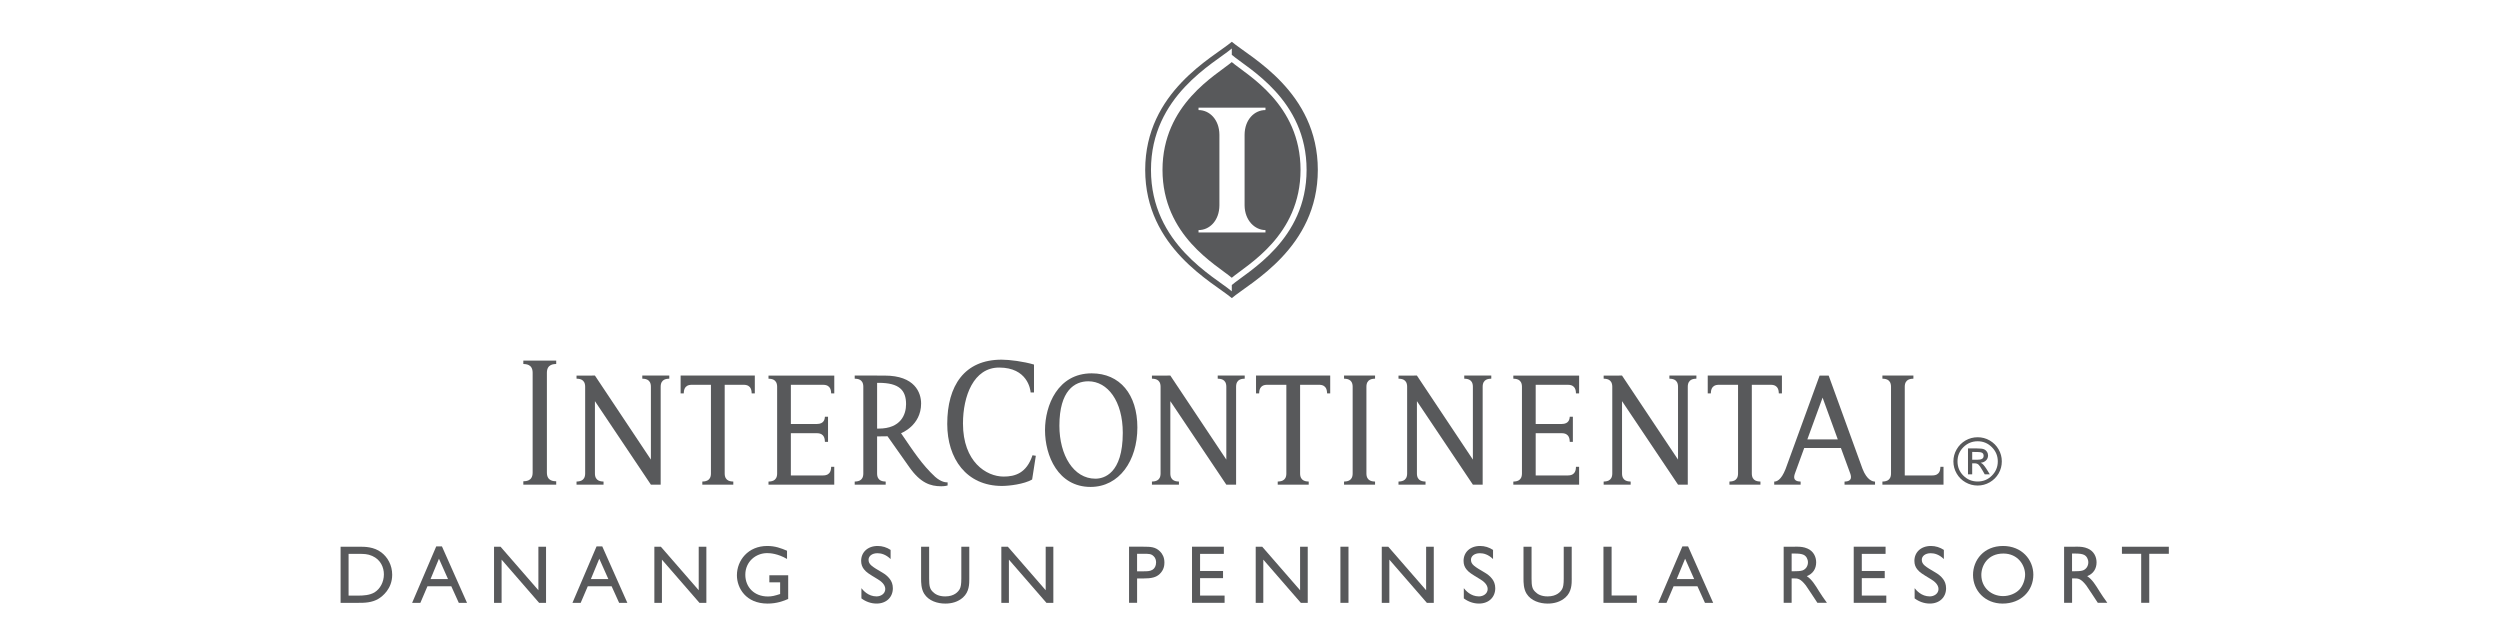 <?xml version="1.0" encoding="utf-8"?>
<!-- Generator: Adobe Illustrator 23.1.1, SVG Export Plug-In . SVG Version: 6.00 Build 0)  -->
<svg xmlns="http://www.w3.org/2000/svg" xmlns:xlink="http://www.w3.org/1999/xlink" version="1.1" id="Layer_1" x="0px" y="0px" viewBox="0 0 178 45" style="enable-background:new 0 0 178 45;" xml:space="preserve">
<style type="text/css">
	.st0{fill:#58595B;}
	.st1{fill-rule:evenodd;clip-rule:evenodd;fill:#58595B;}
</style>
<g>
	<g>
		<path class="st0" d="M87.706,2.975c-1.308,1.104-6.168,3.556-6.168,9.12c0,5.566,4.86,8.024,6.168,9.13    c1.304-1.106,6.123-3.564,6.123-9.13C93.829,6.531,89.01,4.078,87.706,2.975z M87.704,20.294v0.447    c-1.238-1.044-5.754-3.373-5.754-8.644c0-5.275,4.515-7.596,5.754-8.644v0.452    c1.172,0.993,5.325,3.193,5.325,8.192C93.029,17.091,88.876,19.301,87.704,20.294z"/>
		<path class="st0" d="M87.702,4.42c-1.1,0.931-4.929,2.991-4.932,7.675    c0.003,4.684,3.832,6.754,4.932,7.682c1.099-0.928,4.896-2.998,4.896-7.682    C92.598,7.411,88.801,5.35,87.702,4.42z M90.102,7.837c-0.776-0.002-1.478,0.663-1.487,1.758    v5.027c0.01,1.094,0.755,1.767,1.487,1.758v0.171h-4.767v-0.171    c0.771,0.01,1.48-0.664,1.487-1.758V9.595c-0.007-1.094-0.716-1.76-1.487-1.758V7.666h4.767    V7.837z"/>
	</g>
	<g>
		<path class="st0" d="M25.598,38.926c0.375,0,1.025,0,1.559,0.41c0.445,0.34,0.767,0.902,0.767,1.588    c0,1.014-0.715,1.547-0.961,1.699c-0.486,0.299-1.036,0.299-1.447,0.299h-1.266v-3.996H25.598z     M24.819,39.436v2.97h0.738c0.299,0,0.768-0.023,1.108-0.228c0.404-0.251,0.668-0.738,0.668-1.283    c0-0.487-0.222-1.043-0.832-1.313c-0.328-0.146-0.598-0.146-0.961-0.146H24.819z"/>
		<path class="st0" d="M33.251,42.922h-0.585l-0.533-1.178h-1.699l-0.504,1.178h-0.586l1.717-4.02h0.404    L33.251,42.922z M31.898,41.228l-0.644-1.447l-0.598,1.447H31.898z"/>
		<path class="st0" d="M38.878,42.922h-0.493L35.714,39.846v3.076H35.175v-3.996h0.463l2.695,3.099v-3.099    h0.545V42.922z"/>
		<path class="st0" d="M44.667,42.922h-0.585l-0.534-1.178h-1.699l-0.504,1.178h-0.586l1.717-4.02h0.405    L44.667,42.922z M43.314,41.228l-0.645-1.447l-0.598,1.447H43.314z"/>
		<path class="st0" d="M50.293,42.922h-0.492l-2.672-3.076v3.076h-0.539v-3.996h0.463l2.695,3.099v-3.099    h0.545V42.922z"/>
		<path class="st0" d="M56.118,42.646c-0.304,0.135-0.796,0.329-1.465,0.329    c-1.547,0-2.185-1.108-2.185-2.016c0-1.055,0.79-2.086,2.161-2.086    c0.563,0,0.98,0.158,1.407,0.34v0.585c-0.657-0.381-1.195-0.416-1.418-0.416    c-0.797,0-1.552,0.598-1.552,1.541c0,0.885,0.638,1.547,1.606,1.547    c0.292,0,0.492-0.053,0.873-0.176v-0.832h-0.768v-0.504h1.342V42.646z"/>
		<path class="st0" d="M63.411,39.804c-0.34-0.328-0.668-0.415-0.938-0.415    c-0.391,0-0.632,0.211-0.632,0.462c0,0.34,0.235,0.48,0.997,0.926    c0.17,0.1,0.363,0.241,0.515,0.445c0.123,0.158,0.218,0.375,0.218,0.662    c0,0.628-0.452,1.09-1.161,1.09c-0.393,0-0.767-0.135-1.078-0.369v-0.727    c0.117,0.147,0.474,0.586,1.078,0.586c0.299,0,0.621-0.187,0.621-0.527    c0-0.335-0.34-0.58-0.528-0.691c-0.633-0.381-0.815-0.492-0.99-0.715    c-0.123-0.158-0.2-0.345-0.2-0.598c0-0.603,0.458-1.06,1.178-1.06    c0.329,0,0.645,0.099,0.92,0.281V39.804z"/>
		<path class="st0" d="M69.014,41.193c0,0.387,0,0.944-0.451,1.348c-0.357,0.316-0.802,0.434-1.259,0.434    c-0.563,0-1.184-0.194-1.5-0.698c-0.222-0.351-0.222-0.814-0.222-1.084v-2.267h0.573v2.267    c0,0.528,0.048,0.733,0.252,0.937c0.17,0.176,0.434,0.334,0.896,0.334    c0.644,0,0.926-0.334,1.031-0.527c0.076-0.14,0.112-0.352,0.112-0.744v-2.267h0.567V41.193z"/>
		<path class="st0" d="M74.998,42.922h-0.492l-2.672-3.076v3.076h-0.539v-3.996h0.463l2.695,3.099v-3.099    h0.545V42.922z"/>
		<path class="st0" d="M81.418,38.926c0.476,0,0.844,0,1.178,0.339c0.177,0.176,0.31,0.428,0.31,0.791    c0,0.199-0.035,0.522-0.334,0.809c-0.252,0.24-0.569,0.322-1.189,0.322h-0.422v1.734H80.388v-3.996    H81.418z M80.96,39.429v1.248h0.457c0.229,0,0.464,0,0.634-0.105    c0.158-0.094,0.262-0.276,0.262-0.527c0-0.141-0.035-0.317-0.175-0.445    c-0.175-0.171-0.334-0.171-0.744-0.171H80.96z"/>
		<path class="st0" d="M87.138,39.436H85.445v1.218h1.635v0.51H85.445v1.241h1.746v0.516h-2.32v-3.996    h2.267V39.436z"/>
		<path class="st0" d="M93.111,42.922h-0.492l-2.672-3.076v3.076h-0.54v-3.996h0.463l2.696,3.099v-3.099    h0.545V42.922z"/>
		<path class="st0" d="M96.012,42.922h-0.575v-3.996h0.575V42.922z"/>
		<path class="st0" d="M102.086,42.922h-0.493l-2.671-3.076v3.076h-0.54v-3.996h0.463l2.695,3.099v-3.099    h0.545V42.922z"/>
		<path class="st0" d="M106.304,39.804c-0.339-0.328-0.667-0.415-0.937-0.415    c-0.393,0-0.634,0.211-0.634,0.462c0,0.34,0.235,0.48,0.996,0.926    c0.17,0.1,0.364,0.241,0.517,0.445c0.122,0.158,0.216,0.375,0.216,0.662    c0,0.628-0.451,1.09-1.161,1.09c-0.391,0-0.767-0.135-1.078-0.369v-0.727    c0.117,0.147,0.475,0.586,1.078,0.586c0.299,0,0.621-0.187,0.621-0.527    c0-0.335-0.339-0.58-0.527-0.691c-0.632-0.381-0.815-0.492-0.99-0.715    c-0.124-0.158-0.199-0.345-0.199-0.598c0-0.603,0.457-1.06,1.178-1.06    c0.328,0,0.645,0.099,0.92,0.281V39.804z"/>
		<path class="st0" d="M111.908,41.193c0,0.387,0,0.944-0.452,1.348c-0.357,0.316-0.802,0.434-1.261,0.434    c-0.561,0-1.182-0.194-1.5-0.698c-0.222-0.351-0.222-0.814-0.222-1.084v-2.267h0.574v2.267    c0,0.528,0.047,0.733,0.253,0.937c0.17,0.176,0.432,0.334,0.894,0.334    c0.645,0,0.927-0.334,1.032-0.527c0.077-0.14,0.111-0.352,0.111-0.744v-2.267h0.569V41.193z"/>
		<path class="st0" d="M114.746,42.4h1.798v0.522h-2.378v-3.996h0.58V42.4z"/>
		<path class="st0" d="M121.977,42.922h-0.585l-0.534-1.178h-1.699l-0.503,1.178h-0.586l1.716-4.02h0.405    L121.977,42.922z M120.624,41.228l-0.644-1.447l-0.598,1.447H120.624z"/>
		<path class="st0" d="M127.999,38.926c0.187,0,0.434,0.017,0.686,0.128    c0.428,0.182,0.626,0.58,0.626,0.985c0,0.463-0.235,0.814-0.667,0.984    c0.363,0.24,0.585,0.609,0.889,1.101c0.171,0.276,0.27,0.411,0.545,0.797h-0.679    c-0.135-0.194-0.692-1.066-0.821-1.236c-0.393-0.504-0.586-0.504-0.861-0.504h-0.153v1.74h-0.567    v-3.996H127.999z M127.565,39.412v1.26h0.224c0.089,0,0.398,0,0.558-0.059    c0.268-0.105,0.379-0.358,0.379-0.574c0-0.228-0.117-0.445-0.304-0.534    c-0.146-0.07-0.333-0.093-0.679-0.093H127.565z"/>
		<path class="st0" d="M134.253,39.436h-1.693v1.218h1.633v0.51h-1.633v1.241h1.745v0.516h-2.32v-3.996    h2.268V39.436z"/>
		<path class="st0" d="M138.403,39.804c-0.339-0.328-0.668-0.415-0.937-0.415    c-0.393,0-0.634,0.211-0.634,0.462c0,0.34,0.236,0.48,0.997,0.926    c0.17,0.1,0.363,0.241,0.515,0.445c0.123,0.158,0.217,0.375,0.217,0.662    c0,0.628-0.451,1.09-1.161,1.09c-0.391,0-0.767-0.135-1.078-0.369v-0.727    c0.117,0.147,0.474,0.586,1.078,0.586c0.299,0,0.621-0.187,0.621-0.527    c0-0.335-0.339-0.58-0.526-0.691c-0.632-0.381-0.816-0.492-0.991-0.715    c-0.124-0.158-0.199-0.345-0.199-0.598c0-0.603,0.457-1.06,1.178-1.06    c0.328,0,0.645,0.099,0.92,0.281V39.804z"/>
		<path class="st0" d="M144.774,40.918c0,1.149-0.879,2.057-2.186,2.057c-1.254,0-2.109-0.927-2.109-2.039    c0-1.061,0.773-2.063,2.138-2.063C143.948,38.873,144.774,39.846,144.774,40.918z M141.071,40.936    c0,0.908,0.715,1.506,1.552,1.506c0.428,0,0.891-0.176,1.167-0.475    c0.252-0.275,0.398-0.709,0.398-1.055c0-0.662-0.505-1.5-1.548-1.5    C141.522,39.412,141.071,40.268,141.071,40.936z"/>
		<path class="st0" d="M147.962,38.926c0.188,0,0.433,0.017,0.686,0.128    c0.428,0.182,0.627,0.58,0.627,0.985c0,0.463-0.234,0.814-0.667,0.984    c0.363,0.24,0.585,0.609,0.89,1.101c0.171,0.276,0.271,0.411,0.545,0.797h-0.679    c-0.135-0.194-0.692-1.066-0.82-1.236c-0.392-0.504-0.586-0.504-0.86-0.504h-0.152v1.74h-0.569    v-3.996H147.962z M147.529,39.412v1.26h0.222c0.089,0,0.398,0,0.557-0.059    c0.27-0.105,0.38-0.358,0.38-0.574c0-0.228-0.116-0.445-0.304-0.534    c-0.147-0.07-0.334-0.093-0.679-0.093H147.529z"/>
		<path class="st0" d="M154.421,39.429h-1.394v3.492h-0.575v-3.492h-1.371v-0.503h3.34V39.429z"/>
	</g>
	<path class="st0" d="M97.904,34.508v-0.22c-0.148-0.013-0.614,0.001-0.615-0.576V27.534   c0.001-0.575,0.467-0.562,0.615-0.573v-0.221h-2.208v0.221c0.148,0.011,0.612-0.003,0.613,0.574   v6.18c-0.001,0.575-0.465,0.56-0.613,0.573v0.22H97.904z"/>
	<path class="st0" d="M39.602,34.508v-0.24c-0.16-0.011-0.662,0.006-0.663-0.618v-7.116   c0.003-0.622,0.504-0.607,0.663-0.619v-0.239h-2.341v0.239c0.16,0.013,0.662-0.002,0.663,0.62   v7.116c-0.001,0.623-0.503,0.606-0.663,0.617v0.24H39.602z"/>
	<path class="st0" d="M138.378,34.508v-1.271h-0.22c-0.013,0.149,0.003,0.613-0.575,0.614h-1.964V27.534   c0.002-0.575,0.466-0.562,0.615-0.573v-0.221h-2.207v0.221c0.148,0.011,0.612-0.003,0.613,0.574   v6.18c-0.002,0.575-0.465,0.56-0.613,0.573v0.22h1.233l0,0H138.378z"/>
	<path class="st1" d="M77.998,34.082c0.586,0,1.944-0.341,1.944-3.264c0-2.265-1.082-3.67-2.456-3.67   c-0.962,0-2.057,0.647-2.057,3.164c0,2.101,1.013,3.77,2.556,3.77 M77.649,34.669   c-2.311,0-3.244-2.219-3.244-4.043c0-1.764,0.911-4.044,3.323-4.044   c2.005,0,3.253,1.496,3.253,3.859C80.981,32.802,79.691,34.669,77.649,34.669"/>
	<path class="st0" d="M104.255,26.74v0.221c0.148,0.011,0.612-0.003,0.614,0.573v5.189l-3.985-5.983   l-1.311,0.002v0.219c0.148,0.011,0.614-0.003,0.615,0.573v6.178   c-0.001,0.577-0.466,0.563-0.615,0.576v0.22h1.925v-0.22c-0.149-0.013-0.612,0.001-0.613-0.573   v-5.153l3.985,5.946h0.696v-6.973c0.002-0.577,0.465-0.563,0.614-0.574v-0.221H104.255z"/>
	<path class="st0" d="M118.861,26.74v0.221c0.148,0.011,0.612-0.003,0.614,0.573v5.189l-3.987-5.983   l-1.308,0.002v0.219c0.148,0.011,0.611-0.003,0.614,0.573v6.178   c-0.002,0.577-0.466,0.563-0.614,0.576v0.22h1.923v-0.22c-0.148-0.013-0.612,0.001-0.614-0.573   v-5.153l3.987,5.946h0.694v-6.973c0.002-0.577,0.467-0.563,0.614-0.574v-0.221H118.861z"/>
	<path class="st0" d="M59.399,34.508v-1.271H59.179c-0.013,0.149,0.002,0.613-0.575,0.614h-2.295v-3.007   h1.853c0.575,0.002,0.56,0.467,0.573,0.615h0.221v-1.787h-0.221   c-0.013,0.147-0.043,0.516-0.574,0.516h-1.851v-2.79h2.295c0.577,0,0.562,0.465,0.575,0.614h0.221   v-1.271h-4.684v0.221c0.147,0.011,0.613-0.003,0.615,0.574v6.18   c-0.002,0.575-0.467,0.56-0.615,0.573v0.22H59.399z"/>
	<path class="st0" d="M112.434,34.508l-0.002-1.271h-0.222c-0.011,0.149,0.003,0.613-0.573,0.614h-2.296   v-3.007h1.852c0.578,0.002,0.561,0.467,0.574,0.615h0.221v-1.787h-0.221   c-0.013,0.147-0.044,0.516-0.576,0.516h-1.85v-2.79h2.296c0.576,0,0.562,0.465,0.573,0.614h0.222   l0.002-1.271h-4.685v0.221c0.147,0.011,0.612-0.003,0.614,0.574v6.18   c-0.003,0.575-0.467,0.56-0.614,0.573v0.22H112.434z"/>
	<path class="st0" d="M71.338,34.599c0.511,0,1.571-0.124,2.15-0.458l0.263-1.69l-0.237-0.036   c-0.424,1.275-1.239,1.517-2.054,1.517c-1.232,0-2.896-1.047-2.896-3.778   c0-1.957,0.757-3.984,2.574-3.984c2.009,0,2.227,1.542,2.244,1.773h0.239v-1.986   c-0.734-0.219-1.736-0.349-2.307-0.349c-2.649,0-3.87,1.854-3.87,4.578   C67.445,32.653,68.806,34.599,71.338,34.599z"/>
	<path class="st0" d="M126.873,28.011h-0.22c-0.013-0.149,0.001-0.614-0.575-0.614h-1.349v6.315   c0,0.577,0.465,0.563,0.614,0.575v0.221h-2.208v-0.221c0.148-0.012,0.612,0.002,0.613-0.572v-6.318   h-1.363c-0.578,0-0.563,0.465-0.575,0.614h-0.22v-1.271h5.283V28.011z"/>
	<path class="st0" d="M131.073,31.898l0.665,1.817c0.204,0.575-0.264,0.561-0.407,0.574v0.22h2.171v-0.22   c-0.163,0-0.569-0.089-0.889-0.902l-2.412-6.645h-0.645l-2.424,6.653   c-0.321,0.813-0.645,0.893-0.808,0.893v0.22h1.88v-0.22c-0.144-0.013-0.615,0.001-0.406-0.574   l0.662-1.817H131.073z M129.768,28.311l1.083,2.976h-2.169L129.768,28.311z"/>
	<path class="st0" d="M45.731,26.74v0.221c0.149,0.011,0.612-0.003,0.613,0.573v5.189l-3.985-5.983   l-1.31,0.002v0.219c0.15,0.011,0.613-0.003,0.614,0.573v6.178   c-0.001,0.577-0.465,0.563-0.614,0.576v0.22h1.923v-0.22c-0.147-0.013-0.611,0.001-0.613-0.573   v-5.153l3.985,5.946h0.696v-6.973c0.001-0.577,0.465-0.563,0.614-0.574v-0.221H45.731z"/>
	<path class="st0" d="M53.742,28.011h-0.221c-0.013-0.149,0.003-0.614-0.573-0.614h-1.35v6.315   c0.002,0.577,0.465,0.563,0.613,0.575v0.221h-2.206v-0.221c0.148-0.012,0.612,0.002,0.614-0.572   v-6.318h-1.364c-0.577,0-0.56,0.465-0.573,0.614h-0.222v-1.271h5.283V28.011z"/>
	<path class="st0" d="M86.701,26.74v0.221c0.148,0.011,0.612-0.003,0.613,0.573v5.189l-3.986-5.983   l-1.31,0.002v0.219c0.15,0.011,0.612-0.003,0.615,0.573v6.178   c-0.001,0.577-0.465,0.563-0.615,0.576v0.22h1.923v-0.22c-0.146-0.013-0.611,0.001-0.613-0.573   v-5.153l3.986,5.946h0.696v-6.973c0-0.577,0.464-0.563,0.614-0.574v-0.221H86.701z"/>
	<path class="st0" d="M94.711,28.011h-0.221c-0.013-0.149,0.003-0.614-0.572-0.614h-1.351v6.315   c0.002,0.577,0.467,0.563,0.614,0.575v0.221h-2.207v-0.221c0.148-0.012,0.614,0.002,0.614-0.572   v-6.318h-1.364c-0.577,0-0.561,0.465-0.574,0.614h-0.221v-1.271h5.282V28.011z"/>
	<path class="st0" d="M66.579,33.947c-0.929-0.861-1.545-1.816-2.425-3.103c0,0,1.429-0.534,1.429-2.114   c0-0.776-0.452-1.988-2.589-1.988h-0.545v-0.002h-1.594v0.221c0.149,0.011,0.613-0.003,0.613,0.574   v6.18c-0.001,0.575-0.465,0.56-0.613,0.573v0.22h2.206v-0.22   c-0.149-0.013-0.612,0.001-0.612-0.576v-2.639l0.744-0.01c0.344,0.498,1.265,1.793,1.553,2.202   c0.787,1.117,1.495,1.357,2.267,1.357c0.211,0,0.398-0.033,0.457-0.055v-0.221   C67.349,34.345,67.03,34.342,66.579,33.947z M62.56,30.516h-0.11V27.258h0.117   c1.465,0,1.945,0.531,1.945,1.518C64.513,29.499,64.152,30.516,62.56,30.516z"/>
	<g>
		<path class="st0" d="M140.81,31.132c0.306,0,0.593,0.075,0.86,0.23    c0.266,0.155,0.477,0.366,0.628,0.63c0.157,0.268,0.231,0.553,0.231,0.859    c0,0.309-0.075,0.595-0.229,0.862c-0.154,0.262-0.365,0.472-0.63,0.626    c-0.267,0.154-0.554,0.231-0.861,0.231c-0.313,0-0.599-0.077-0.866-0.23    c-0.265-0.152-0.477-0.36-0.629-0.626c-0.154-0.266-0.232-0.553-0.232-0.862    c0-0.306,0.078-0.595,0.233-0.86c0.152-0.265,0.365-0.475,0.628-0.63    C140.213,31.207,140.501,31.132,140.81,31.132z M140.81,31.418c-0.396,0-0.736,0.141-1.017,0.421    c-0.28,0.281-0.418,0.619-0.418,1.013c0,0.397,0.138,0.736,0.418,1.013    c0.281,0.28,0.619,0.418,1.017,0.418c0.394,0,0.734-0.138,1.011-0.418    c0.282-0.281,0.422-0.619,0.422-1.013c0-0.394-0.14-0.731-0.422-1.013    C141.54,31.559,141.204,31.418,140.81,31.418z M140.421,33.773h-0.3v-1.845h0.642    c0.225,0,0.386,0.018,0.479,0.053c0.094,0.036,0.17,0.096,0.224,0.18    c0.058,0.083,0.084,0.174,0.084,0.265c0,0.14-0.048,0.262-0.147,0.358    c-0.098,0.096-0.227,0.152-0.381,0.163c0.07,0.03,0.135,0.077,0.196,0.143    c0.063,0.067,0.139,0.176,0.237,0.325l0.22,0.358h-0.361l-0.165-0.289    c-0.119-0.207-0.211-0.342-0.278-0.403c-0.068-0.06-0.159-0.093-0.274-0.093h-0.177V33.773z     M140.421,32.18v0.554h0.367c0.154,0,0.267-0.023,0.338-0.068    c0.073-0.041,0.108-0.115,0.108-0.212c0-0.101-0.035-0.174-0.104-0.212    c-0.07-0.043-0.191-0.062-0.367-0.062H140.421z"/>
	</g>
</g>
</svg>
